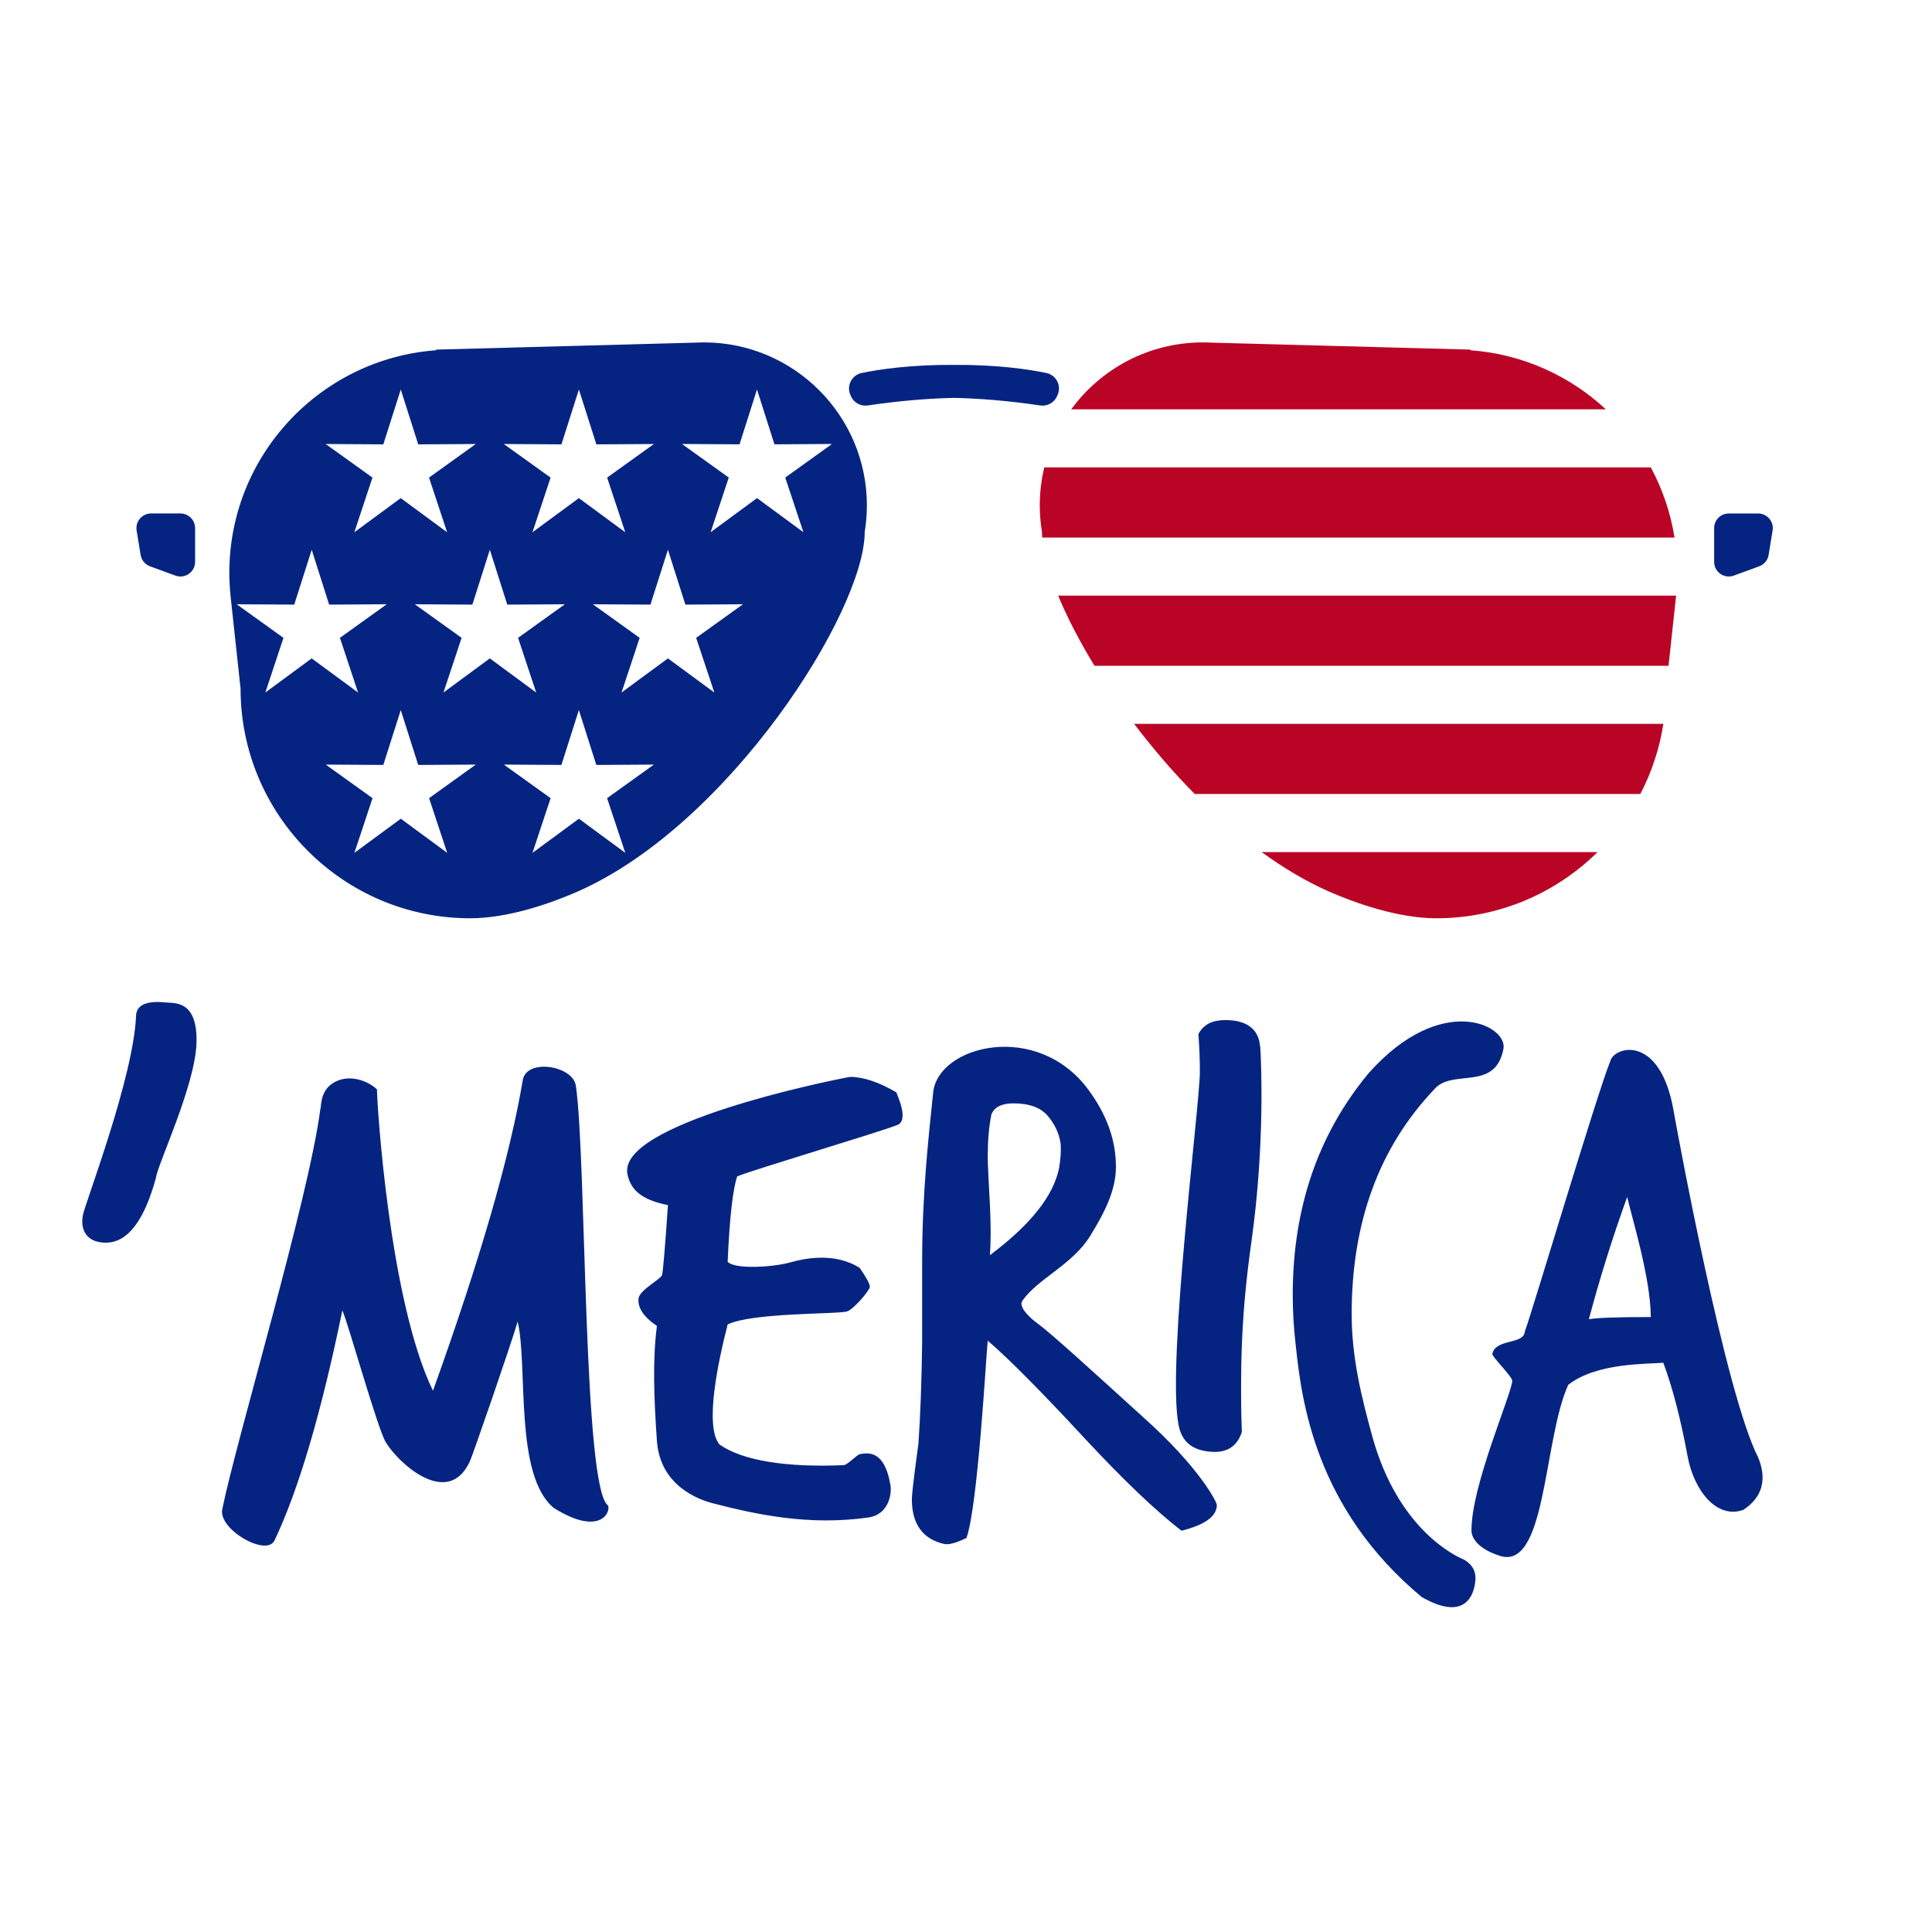 <?xml version="1.0" encoding="utf-8"?>
<!-- Generator: Adobe Illustrator 21.0.0, SVG Export Plug-In . SVG Version: 6.00 Build 0)  -->
<svg version="1.1" id="Calque_1" xmlns="http://www.w3.org/2000/svg" xmlns:xlink="http://www.w3.org/1999/xlink" x="0px" y="0px"
	 viewBox="0 0 600 600" style="enable-background:new 0 0 600 600;" xml:space="preserve">
<style type="text/css">
	.st0{fill:#052482;}
	.st1{fill:#BA0425;}
</style>
<path class="st0" d="M278.37,339.24c0.15,0.61,3.97,8.43,0.46,10.07c-5.65,2.29-44.24,13.73-49.88,16.02
	c-1.37,3.97-2.37,12.81-2.97,26.54c2.36,2.47,14.47,1.59,19.22,0.23c11.98-3.42,18.68-0.23,21.74,1.6c2.13,3.05,3.2,5.03,3.2,5.95
	c0,1.07-5.72,7.86-7.55,7.71c-3.2,0.77-29.25,0.32-36.61,3.96c-2.9,11.29-7.3,31.69-2.52,37.29c7.17,5.03,20.82,7.17,38.51,6.41
	c1.22,0,4.27-3.43,5.19-3.43c4.27-0.92,7.84,0.75,9.38,9.61c0.46,2.44-0.37,9.14-6.86,10.07c-18.28,2.6-34.47-0.84-48.05-4.35
	c-4.27-1.07-16.62-5.24-17.62-19.45c-0.93-13.31-1.37-25.17,0-35.69c-4.27-2.9-5.95-5.69-5.72-8.47c0.21-2.63,7.01-6.1,7.32-7.32
	c0.3-1.22,0.92-8.47,1.83-21.74c-8.54-1.68-11.64-4.97-12.58-9.61c-3.19-15.63,62.39-28.99,69.1-30.2
	C268.07,334.43,272.88,336.03,278.37,339.24z M454.55,484.3c-2.29-0.92-20.36-9.13-28.37-38.21c-3.36-12.19-6.41-24.56-6.41-37.98
	c0-28.52,8.54-51.79,25.63-69.79c5.61-6.65,18.94,0.85,21.51-12.58c1.39-7.27-19.23-17.9-41.87,7.55
	c-15.71,18.92-23.57,41.87-23.57,68.87c0,5.03,0.3,10.22,0.92,15.56c1.83,17.24,5.96,50.62,39.13,78.25
	c15.48,8.87,16.7-3.51,16.7-5.95C458.21,487.58,456.98,485.67,454.55,484.3z M51.4,311.32c-5.8-0.61-9.02,0.75-9.15,4.12
	c-0.74,18.94-15.56,57.51-16.47,61.78c-0.92,4.27,0.73,8.7,7.09,8.7c6.71,0,11.9-6.71,15.56-20.14c0.45-4.03,12.08-28.4,12.58-41.64
	C61.53,310.37,53.99,311.63,51.4,311.32z M178.84,337.18c-0.91-6.25-15.21-8.55-16.47-1.83c-3.97,23.65-13.27,55.83-27.91,96.56
	c-13.58-28.03-17.39-89.16-17.39-93.58c-1.98-1.98-7.08-4.62-11.94-2.82c-5.81,2.15-5.29,7.84-5.59,8.69l-0.06,0.27
	c-3.59,27.78-26.13,102.77-30.46,124.28c-1.26,6.26,13.86,14.88,16.25,9.61c7.47-15.71,14.49-39.5,21.05-71.39
	c1.68,3.51,10.9,36.69,13.5,40.96c3.96,6.56,19.32,20.58,26.08,5.95c0.61-1.07,12.89-36.61,14.87-43.47
	c3.24,13.86-1.14,47.73,11.21,57.89c13.28,8.34,17.54,2.36,16.93-0.69C181,462.67,182.17,360.17,178.84,337.18z M379.95,316.81
	c-3.66,0.1-6.26,1.45-7.78,4.35c0.3,3.81,0.46,7.7,0.46,11.67c0,10.22-10.3,90.17-6.64,109.6c1,5.28,4.19,8.16,10.75,8.47
	c4.58,0.15,7.55-1.91,8.92-6.18c-0.15-3.81-0.23-7.7-0.23-11.67c0-10.68,0.05-25.1,3.2-47.36c4.25-30.05,3.05-56.21,2.75-60.63
	C391.09,324.9,391.85,316.5,379.95,316.81z M541.39,468.91c-8.22,2.93-15.31-5.96-17.29-16.64c-2.14-11.59-4.65-21.28-7.55-29.06
	c-5.19,0.46-20.72-0.04-29.52,6.86c-7.87,17.26-6.7,59.1-21.97,52.85c-5.03-1.68-8.07-4.68-8.08-7.59
	c-0.07-13.89,12.2-41.68,12.66-46.41c0.15-1.37-6.37-7.57-6.18-8.47c1.04-4.8,9.7-2.8,10.07-6.86c2.75-7.63,22.57-74.36,26.54-83.97
	c0.93-4.53,15.43-8.96,19.68,15.33c1.09,6.23,16.08,87.88,26.31,107.77C546.98,455.17,550.17,463.17,541.39,468.91z M512.66,409.02
	c0-12.02-5.95-31.19-7.32-37.3c-4.58,12.66-8.54,25.32-11.9,37.98C495.88,409.25,502.28,409.02,512.66,409.02z M377.9,467.37
	c0,3.51-3.66,6.18-10.98,8.01c-8.09-6.26-18.15-15.86-30.2-28.83c-13.42-14.49-23.42-24.56-29.97-30.2
	c-0.46,3.97-3.07,51.82-6.63,61.32c-0.31,0-4.27,2.32-6.87,1.83c-6.71-1.53-10.07-6.18-10.07-13.96c0-2.29,1.91-16.32,2.06-17.39
	c0.61-8.84,0.99-19.37,1.14-31.58v-24.94c0-20.74,1.94-38.11,3.43-52.4c1.53-14.57,32.36-22.42,48.28-0.69
	c5.46,7.46,8.47,15.25,8.47,23.8c0,7.17-3.31,13.9-8.01,21.51c-5.54,8.98-16.38,13.31-21.05,20.13c-1.12,1.64,1.4,4.6,4.8,7.09
	c4.2,3.09,15.86,13.73,32.49,28.83C372.83,456,377.9,466.6,377.9,467.37z M307.43,389.8c12.66-9.46,19.83-18.53,21.51-27.23
	c0.46-2.75,0.61-5.18,0.46-7.32c-0.46-3.2-1.79-6.1-4.01-8.7c-2.21-2.59-5.76-3.89-10.64-3.89c-3.66,0-5.95,1.14-6.86,3.43
	c-0.77,3.81-1.14,8.16-1.14,13.04c0,1.98,0.23,7.09,0.69,15.33C307.73,380.73,307.73,385.84,307.43,389.8z"/>
<path class="st0" d="M60.59,164.01v10.48c0,3.16-3.14,5.35-6.11,4.27l-7.89-2.89c-1.54-0.56-2.66-1.92-2.92-3.54l-1.24-7.59
	c-0.45-2.77,1.68-5.28,4.49-5.28h9.13C58.55,159.47,60.59,161.5,60.59,164.01z M546.01,159.47h-9.13c-2.51,0-4.54,2.03-4.54,4.54
	v10.48c0,3.16,3.14,5.35,6.11,4.27l7.89-2.89c1.54-0.56,2.66-1.92,2.92-3.54l1.24-7.59C550.95,161.98,548.81,159.47,546.01,159.47z
	 M269.22,156.95c0,2.8-0.24,5.54-0.68,8.22c0,0.02,0,0.04,0,0.06c0,24.61-42.11,91-89.27,111.7c-7.84,3.44-21.25,8.25-33.25,8.25
	c-39.32,0-71.31-31.99-71.31-71.31l-3.1-28.67l0.01-0.01c-0.26-2.41-0.4-4.85-0.4-7.33c0-36.47,28.34-66.43,64.15-69.08l0.18-0.21
	l80.33-2.16c0.9-0.05,1.81-0.07,2.73-0.07C246.51,106.33,269.22,129.04,269.22,156.95z M156.46,137.89l14.53,10.43l-5.63,16.98
	l14.41-10.6l14.41,10.6l-5.63-16.98l14.53-10.43l-17.88,0.11l-5.42-17.04l-5.42,17.04L156.46,137.89z M101.14,137.89l14.53,10.43
	l-5.63,16.98l14.41-10.6l14.41,10.6l-5.63-16.98l14.53-10.43l-17.88,0.11l-5.42-17.04l-5.42,17.04L101.14,137.89z M96.79,204.47
	l14.41,10.6l-5.63-16.98l14.53-10.43l-17.88,0.11l-5.42-17.04l-5.42,17.04l-17.88-0.11l14.53,10.43l-5.63,16.98L96.79,204.47z
	 M147.76,237.45l-17.88,0.11l-5.42-17.04l-5.42,17.04l-17.88-0.11l14.53,10.43l-5.63,16.98l14.41-10.6l14.41,10.6l-5.63-16.98
	L147.76,237.45z M152.11,204.47l14.41,10.6l-5.63-16.98l14.53-10.43l-17.88,0.11l-5.42-17.04l-5.42,17.04l-17.88-0.11l14.53,10.43
	l-5.63,16.98L152.11,204.47z M188.54,247.88l14.53-10.43l-17.88,0.11l-5.42-17.04l-5.42,17.04l-17.88-0.11l14.53,10.43l-5.63,16.98
	l14.41-10.6l14.41,10.6L188.54,247.88z M216.2,198.09l14.53-10.43l-17.88,0.11l-5.42-17.04L202,187.77l-17.88-0.11l14.53,10.43
	l-5.63,16.98l14.41-10.6l14.41,10.6L216.2,198.09z M243.86,148.31l14.53-10.43l-17.88,0.11l-5.42-17.04l-5.42,17.04l-17.88-0.11
	l14.53,10.43l-5.63,16.98l14.41-10.6l14.41,10.6L243.86,148.31z M324.94,115.83c-5.65-1.17-15.34-2.59-28.66-2.51
	c-13.32-0.08-23.01,1.35-28.66,2.51c-3.05,0.63-4.77,3.88-3.55,6.75l0.17,0.41c0.88,2.06,3.04,3.26,5.25,2.93
	c10.16-1.51,19.1-2.18,26.78-2.36c7.68,0.18,16.62,0.85,26.78,2.36c2.21,0.33,4.37-0.88,5.25-2.93l0.17-0.41
	C329.71,119.71,327.99,116.46,324.94,115.83z"/>
<path class="st1" d="M496.13,264.63c-12.88,12.7-30.55,20.55-50.03,20.55c-12,0-25.41-4.81-33.25-8.25
	c-7.17-3.15-14.22-7.35-21.02-12.3H496.13z M328.62,184.98c2.77,6.69,6.6,14.1,11.28,21.78h178.28l2.33-21.56l-0.01-0.01
	c0.01-0.07,0.01-0.14,0.02-0.21H328.62z M352.22,224.8c5.68,7.5,12,14.9,18.81,21.78h138.4c3.48-6.71,5.94-14.04,7.14-21.78H352.22z
	 M324.31,145.16c-0.91,3.79-1.4,7.74-1.4,11.8c0,2.8,0.24,5.54,0.68,8.22c0,0.02,0,0.04,0,0.06c0,0.55,0.03,1.12,0.07,1.7h196.38
	c-1.24-7.76-3.77-15.1-7.36-21.78H324.31z M456.59,108.57l-80.33-2.16c-0.9-0.05-1.81-0.07-2.73-0.07
	c-16.76,0-31.64,8.19-40.85,20.78h166.03c-11.19-10.39-25.8-17.14-41.94-18.33L456.59,108.57z"/>
</svg>
